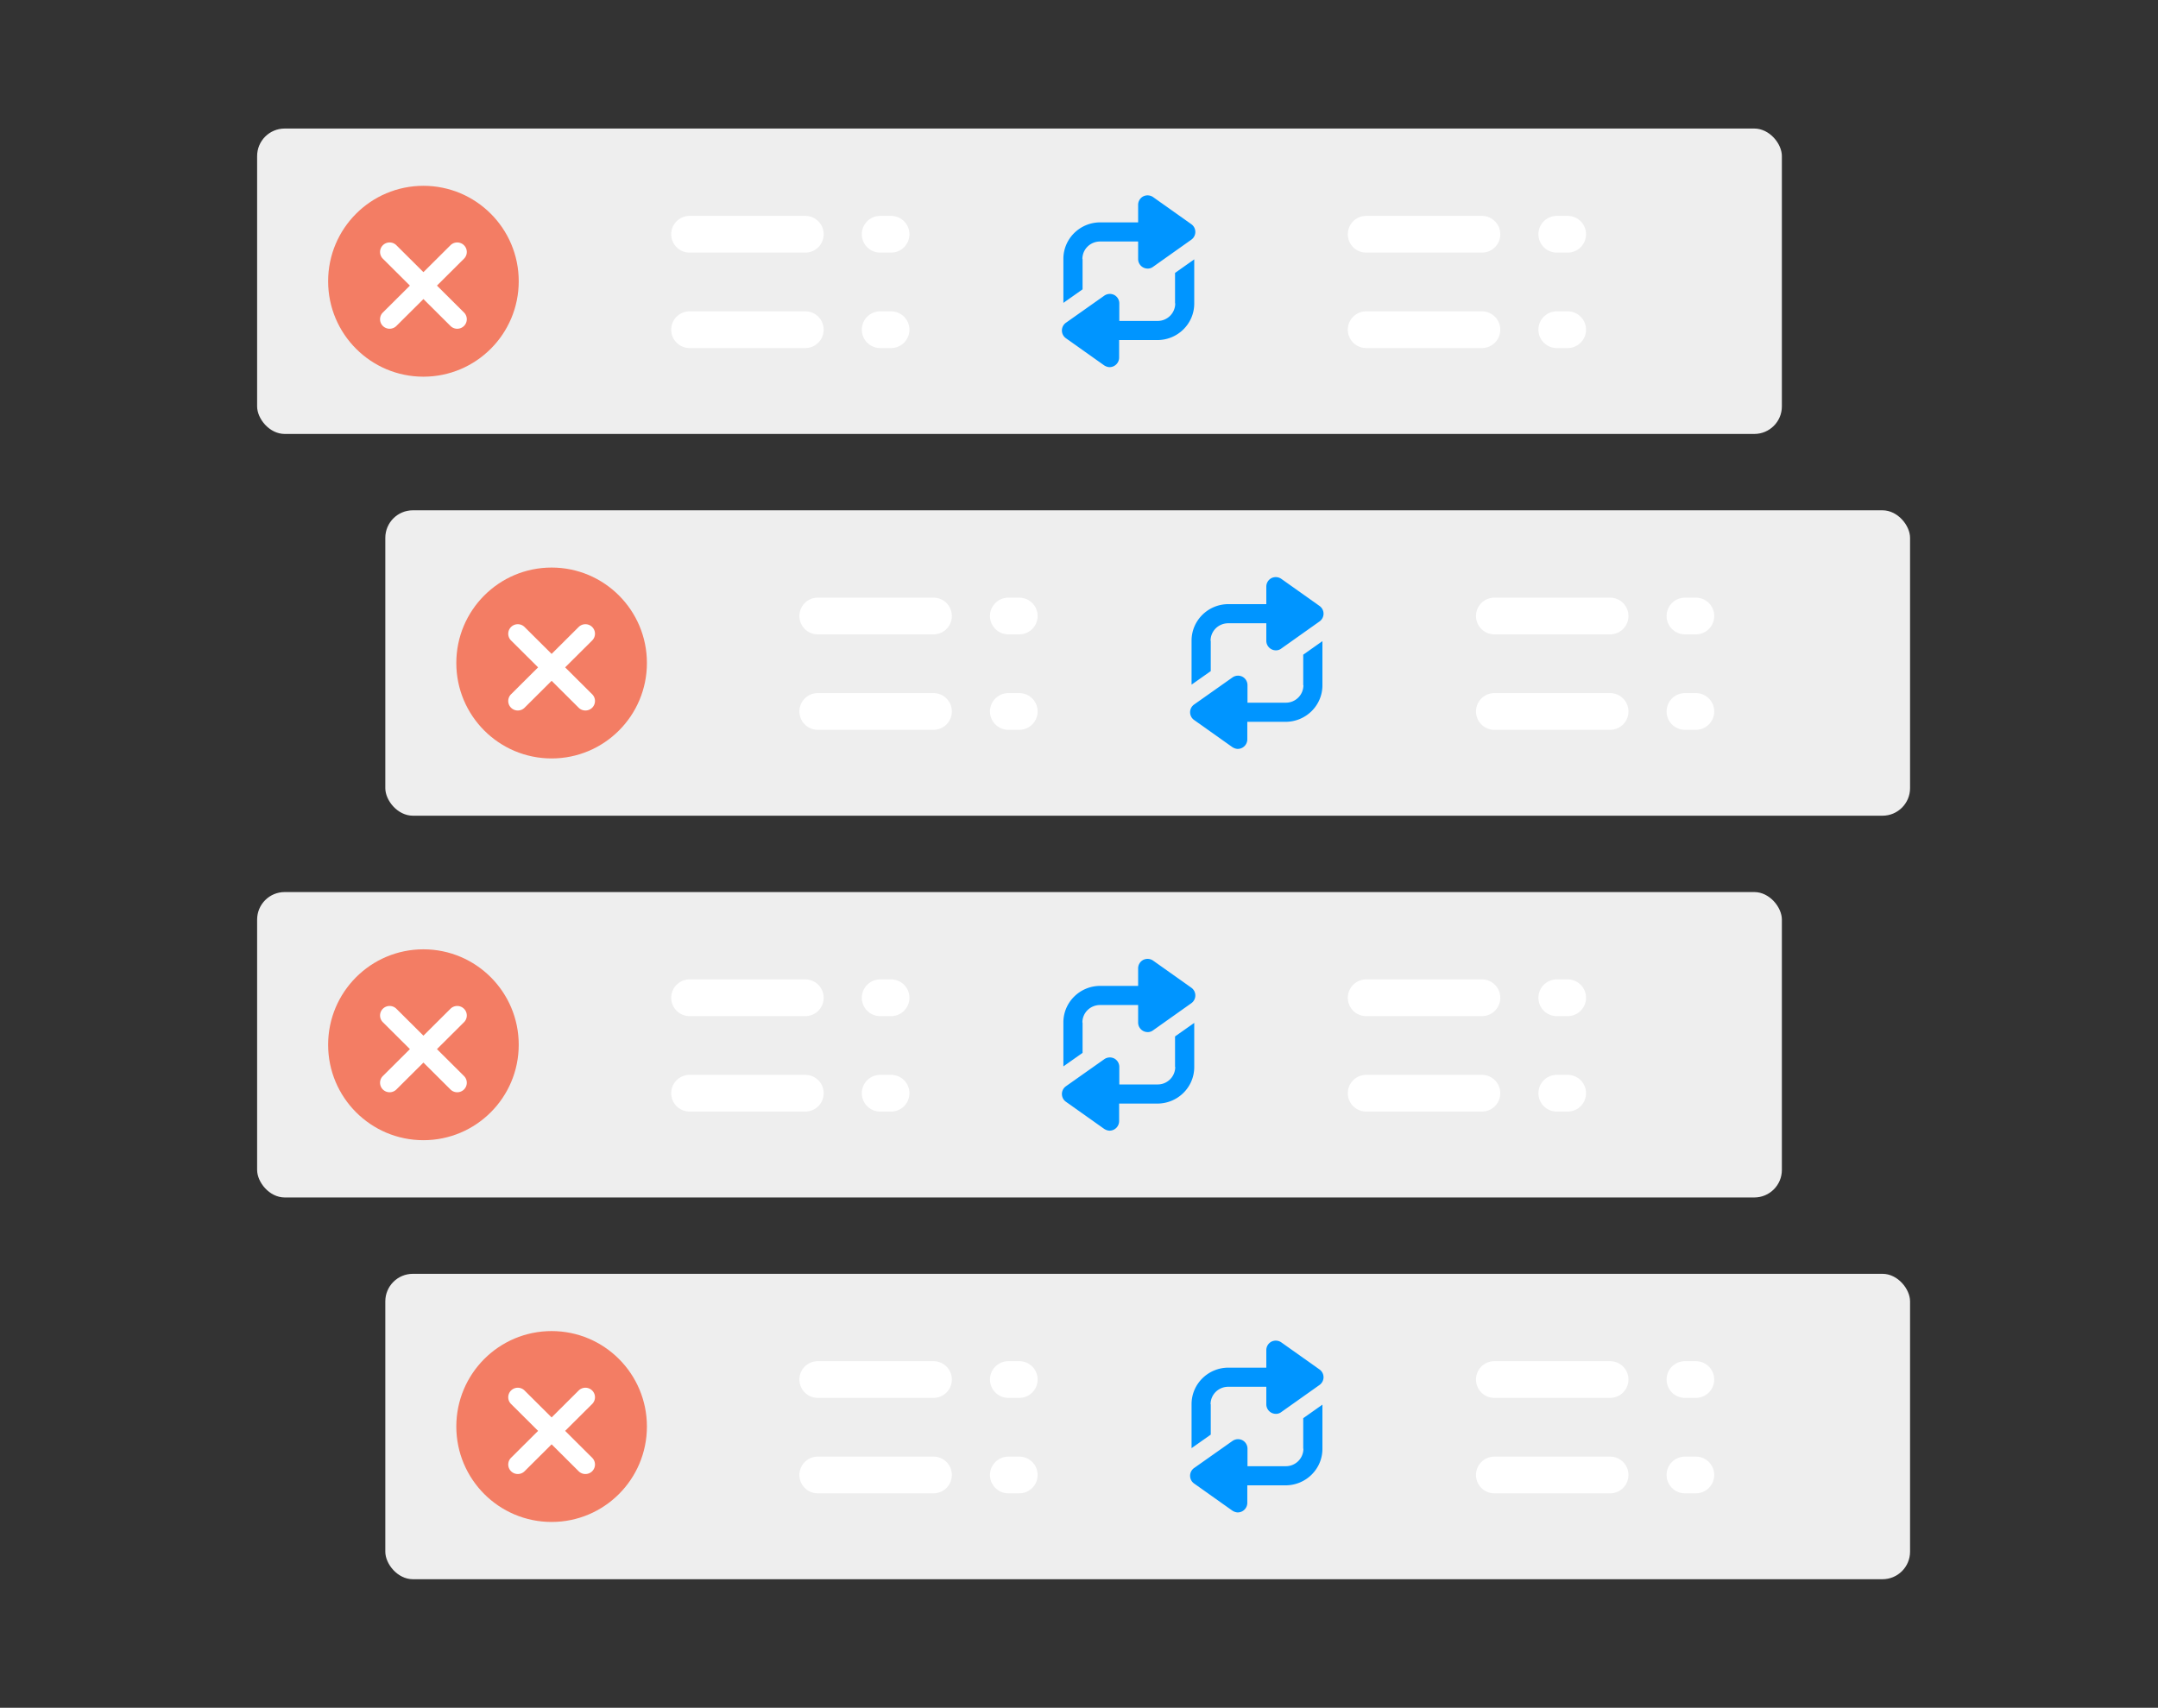 <svg xmlns="http://www.w3.org/2000/svg" width="235" height="186" viewBox="0 0 235 186"><rect x="0" y="0" width="235" height="186" fill="#333333" stroke="none"/><defs><clipPath id="hiw-merchant-1"><path fill="#fff" d="M115.64 21.276h14.529v18.71H115.64z"/></clipPath><clipPath id="hiw-merchant-2"><path fill="#fff" d="M115.64 104.434h14.529v18.71H115.64z"/></clipPath><clipPath id="hiw-merchant-3"><path fill="#fff" d="M129.599 62.855h14.529v18.71h-14.529z"/></clipPath><clipPath id="hiw-merchant-4"><path fill="#fff" d="M129.599 146.013h14.529v18.71h-14.529z"/></clipPath></defs><path fill="none" d="M-1-1h802v602H-1z"/><rect width="166.041" height="33.263" x="28" y="14" fill="#EEE" rx="3"/><rect width="166.041" height="33.263" x="28" y="97.158" fill="#EEE" rx="3"/><rect width="166.041" height="33.263" x="41.959" y="55.579" fill="#EEE" rx="3"/><rect width="166.041" height="33.263" x="41.959" y="138.737" fill="#EEE" rx="3"/><path stroke="#fff" stroke-linecap="round" stroke-linejoin="round" stroke-width="4" d="M148.772 25.513h12.605m8.151 0h1.188m-21.944 10.395h12.605m8.151 0h1.188m-21.944 72.763h12.605m8.151 0h1.188m-21.944 10.395h12.605m8.151 0h1.188m-7.984-51.974h12.604m8.151 0h1.188m-21.943 10.395h12.604m8.151 0h1.188m-21.943 72.763h12.604m8.151 0h1.188m-21.943 10.395h12.604m8.151 0h1.188M75.092 25.513h12.604m8.151 0h1.189M75.092 35.908h12.604m8.151 0h1.189m-21.944 72.763h12.604m8.151 0h1.189m-21.944 10.395h12.604m8.151 0h1.189m-7.985-51.974h12.604m8.151 0h1.189M89.051 77.487h12.604m8.151 0h1.189M89.051 150.25h12.604m8.151 0h1.189m-21.944 10.395h12.604m8.151 0h1.189"/><g fill="#0095FF" clip-path="url(#hiw-merchant-1)"><path d="M117.869 28.21c0-1.061.856-1.907 1.93-1.907h4.14v1.907a1.042 1.042 0 001.035 1.042.946.946 0 00.597-.196l4.16-2.95c.278-.196.437-.51.437-.845 0-.334-.159-.648-.437-.845l-4.16-2.949a1.058 1.058 0 00-1.075-.079 1.043 1.043 0 00-.557.924v1.907h-4.12c-2.229 0-4.02 1.79-4.02 3.972v4.797l2.09-1.475V28.21h-.02zm10.11 4.837a1.908 1.908 0 01-1.93 1.907h-4.16v-1.907c0-.393-.219-.747-.557-.924a1.058 1.058 0 00-1.075.078l-4.179 2.95a1.03 1.03 0 00-.438.845c0 .334.159.649.438.845l4.159 2.95c.179.117.398.196.597.196a1.043 1.043 0 001.035-1.042v-1.907h4.16c2.229 0 4.02-1.79 4.02-3.971V28.25l-2.09 1.474v3.323h.02z"/></g><g fill="#0095FF" clip-path="url(#hiw-merchant-2)"><path d="M117.869 111.368c0-1.061.856-1.907 1.93-1.907h4.14v1.907a1.042 1.042 0 001.035 1.042.95.95 0 00.597-.196l4.16-2.949c.278-.197.437-.511.437-.846 0-.334-.159-.648-.437-.845l-4.16-2.949a1.058 1.058 0 00-1.075-.079 1.043 1.043 0 00-.557.924v1.907h-4.12c-2.229 0-4.02 1.789-4.02 3.972v4.797l2.09-1.475v-3.303h-.02zm10.11 4.837a1.909 1.909 0 01-1.93 1.907h-4.16v-1.907c0-.393-.219-.747-.557-.924a1.058 1.058 0 00-1.075.078l-4.179 2.949a1.032 1.032 0 00-.438.846c0 .334.159.649.438.845l4.159 2.949c.179.118.398.197.597.197a1.043 1.043 0 001.035-1.042v-1.907h4.16c2.229 0 4.02-1.789 4.02-3.972v-4.816l-2.09 1.474v3.323h.02z"/></g><g fill="#0095FF" clip-path="url(#hiw-merchant-3)"><path d="M131.828 69.79c0-1.062.856-1.908 1.93-1.908h4.14v1.907a1.043 1.043 0 001.035 1.042.946.946 0 00.597-.196l4.16-2.95a1.032 1.032 0 000-1.69l-4.16-2.95a1.057 1.057 0 00-1.075-.078 1.043 1.043 0 00-.557.924v1.907h-4.12c-2.229 0-4.02 1.79-4.02 3.972v4.797l2.09-1.475V69.79h-.02zm10.11 4.836a1.908 1.908 0 01-1.93 1.907h-4.16v-1.907c0-.394-.219-.747-.557-.924a1.058 1.058 0 00-1.075.078l-4.179 2.95a1.03 1.03 0 00-.438.845c0 .334.159.648.438.845l4.159 2.95c.179.117.398.196.597.196a1.042 1.042 0 001.035-1.042v-1.907h4.16c2.229 0 4.02-1.79 4.02-3.972V69.83l-2.09 1.474v3.323h.02z"/></g><g fill="#0095FF" clip-path="url(#hiw-merchant-4)"><path d="M131.828 152.947c0-1.061.856-1.907 1.93-1.907h4.14v1.907a1.043 1.043 0 001.035 1.042.95.95 0 00.597-.196l4.16-2.949a1.034 1.034 0 000-1.691l-4.16-2.949a1.058 1.058 0 00-1.075-.079 1.043 1.043 0 00-.557.924v1.907h-4.12c-2.229 0-4.02 1.789-4.02 3.972v4.797l2.09-1.475v-3.303h-.02zm10.11 4.837a1.909 1.909 0 01-1.93 1.907h-4.16v-1.907c0-.394-.219-.747-.557-.924a1.058 1.058 0 00-1.075.078l-4.179 2.949a1.03 1.03 0 00-.438.846c0 .334.159.648.438.845l4.159 2.949c.179.118.398.197.597.197a1.043 1.043 0 001.035-1.042v-1.907h4.16c2.229 0 4.02-1.789 4.02-3.972v-4.816l-2.09 1.474v3.323h.02z"/></g><ellipse cx="46.11" cy="30.632" fill="#F37D64" rx="10.378" ry="10.395"/><ellipse cx="46.11" cy="113.789" fill="#F37D64" rx="10.378" ry="10.395"/><ellipse cx="60.069" cy="72.21" fill="#F37D64" rx="10.378" ry="10.395"/><ellipse cx="60.069" cy="155.368" fill="#F37D64" rx="10.378" ry="10.395"/><path fill="#fff" fill-rule="evenodd" d="M47.583 31.107l2.945 2.93c.406.404.406 1.06 0 1.465a1.045 1.045 0 01-1.473 0l-2.945-2.93-2.945 2.93a1.045 1.045 0 01-1.472 0 1.032 1.032 0 010-1.465l2.945-2.93-2.945-2.93a1.032 1.032 0 010-1.466 1.045 1.045 0 011.472 0l2.945 2.93 2.945-2.93a1.045 1.045 0 011.473 0c.406.405.406 1.06 0 1.465l-2.945 2.93zm0 83.157l2.945 2.931c.406.404.406 1.06 0 1.465a1.046 1.046 0 01-1.473 0l-2.945-2.931-2.945 2.931a1.046 1.046 0 01-1.472 0 1.032 1.032 0 010-1.465l2.945-2.931-2.945-2.93a1.032 1.032 0 010-1.465 1.044 1.044 0 011.472 0l2.945 2.93 2.945-2.93a1.044 1.044 0 011.473 0 1.032 1.032 0 010 1.465l-2.945 2.93zm13.959-41.578l2.945 2.93c.407.404.407 1.06 0 1.465a1.045 1.045 0 01-1.473 0l-2.945-2.93-2.945 2.93a1.045 1.045 0 01-1.472 0 1.032 1.032 0 010-1.465l2.945-2.93-2.945-2.93a1.032 1.032 0 010-1.466 1.045 1.045 0 011.472 0l2.945 2.93 2.945-2.93a1.045 1.045 0 011.473 0c.407.405.407 1.06 0 1.465l-2.945 2.93zm0 83.157l2.945 2.931c.407.404.407 1.06 0 1.465a1.046 1.046 0 01-1.473 0l-2.945-2.931-2.945 2.931a1.046 1.046 0 01-1.472 0 1.032 1.032 0 010-1.465l2.945-2.931-2.945-2.93a1.032 1.032 0 010-1.465 1.044 1.044 0 011.472 0l2.945 2.93 2.945-2.93a1.044 1.044 0 011.473 0c.407.405.407 1.06 0 1.465l-2.945 2.93z" clip-rule="evenodd"/></svg>
